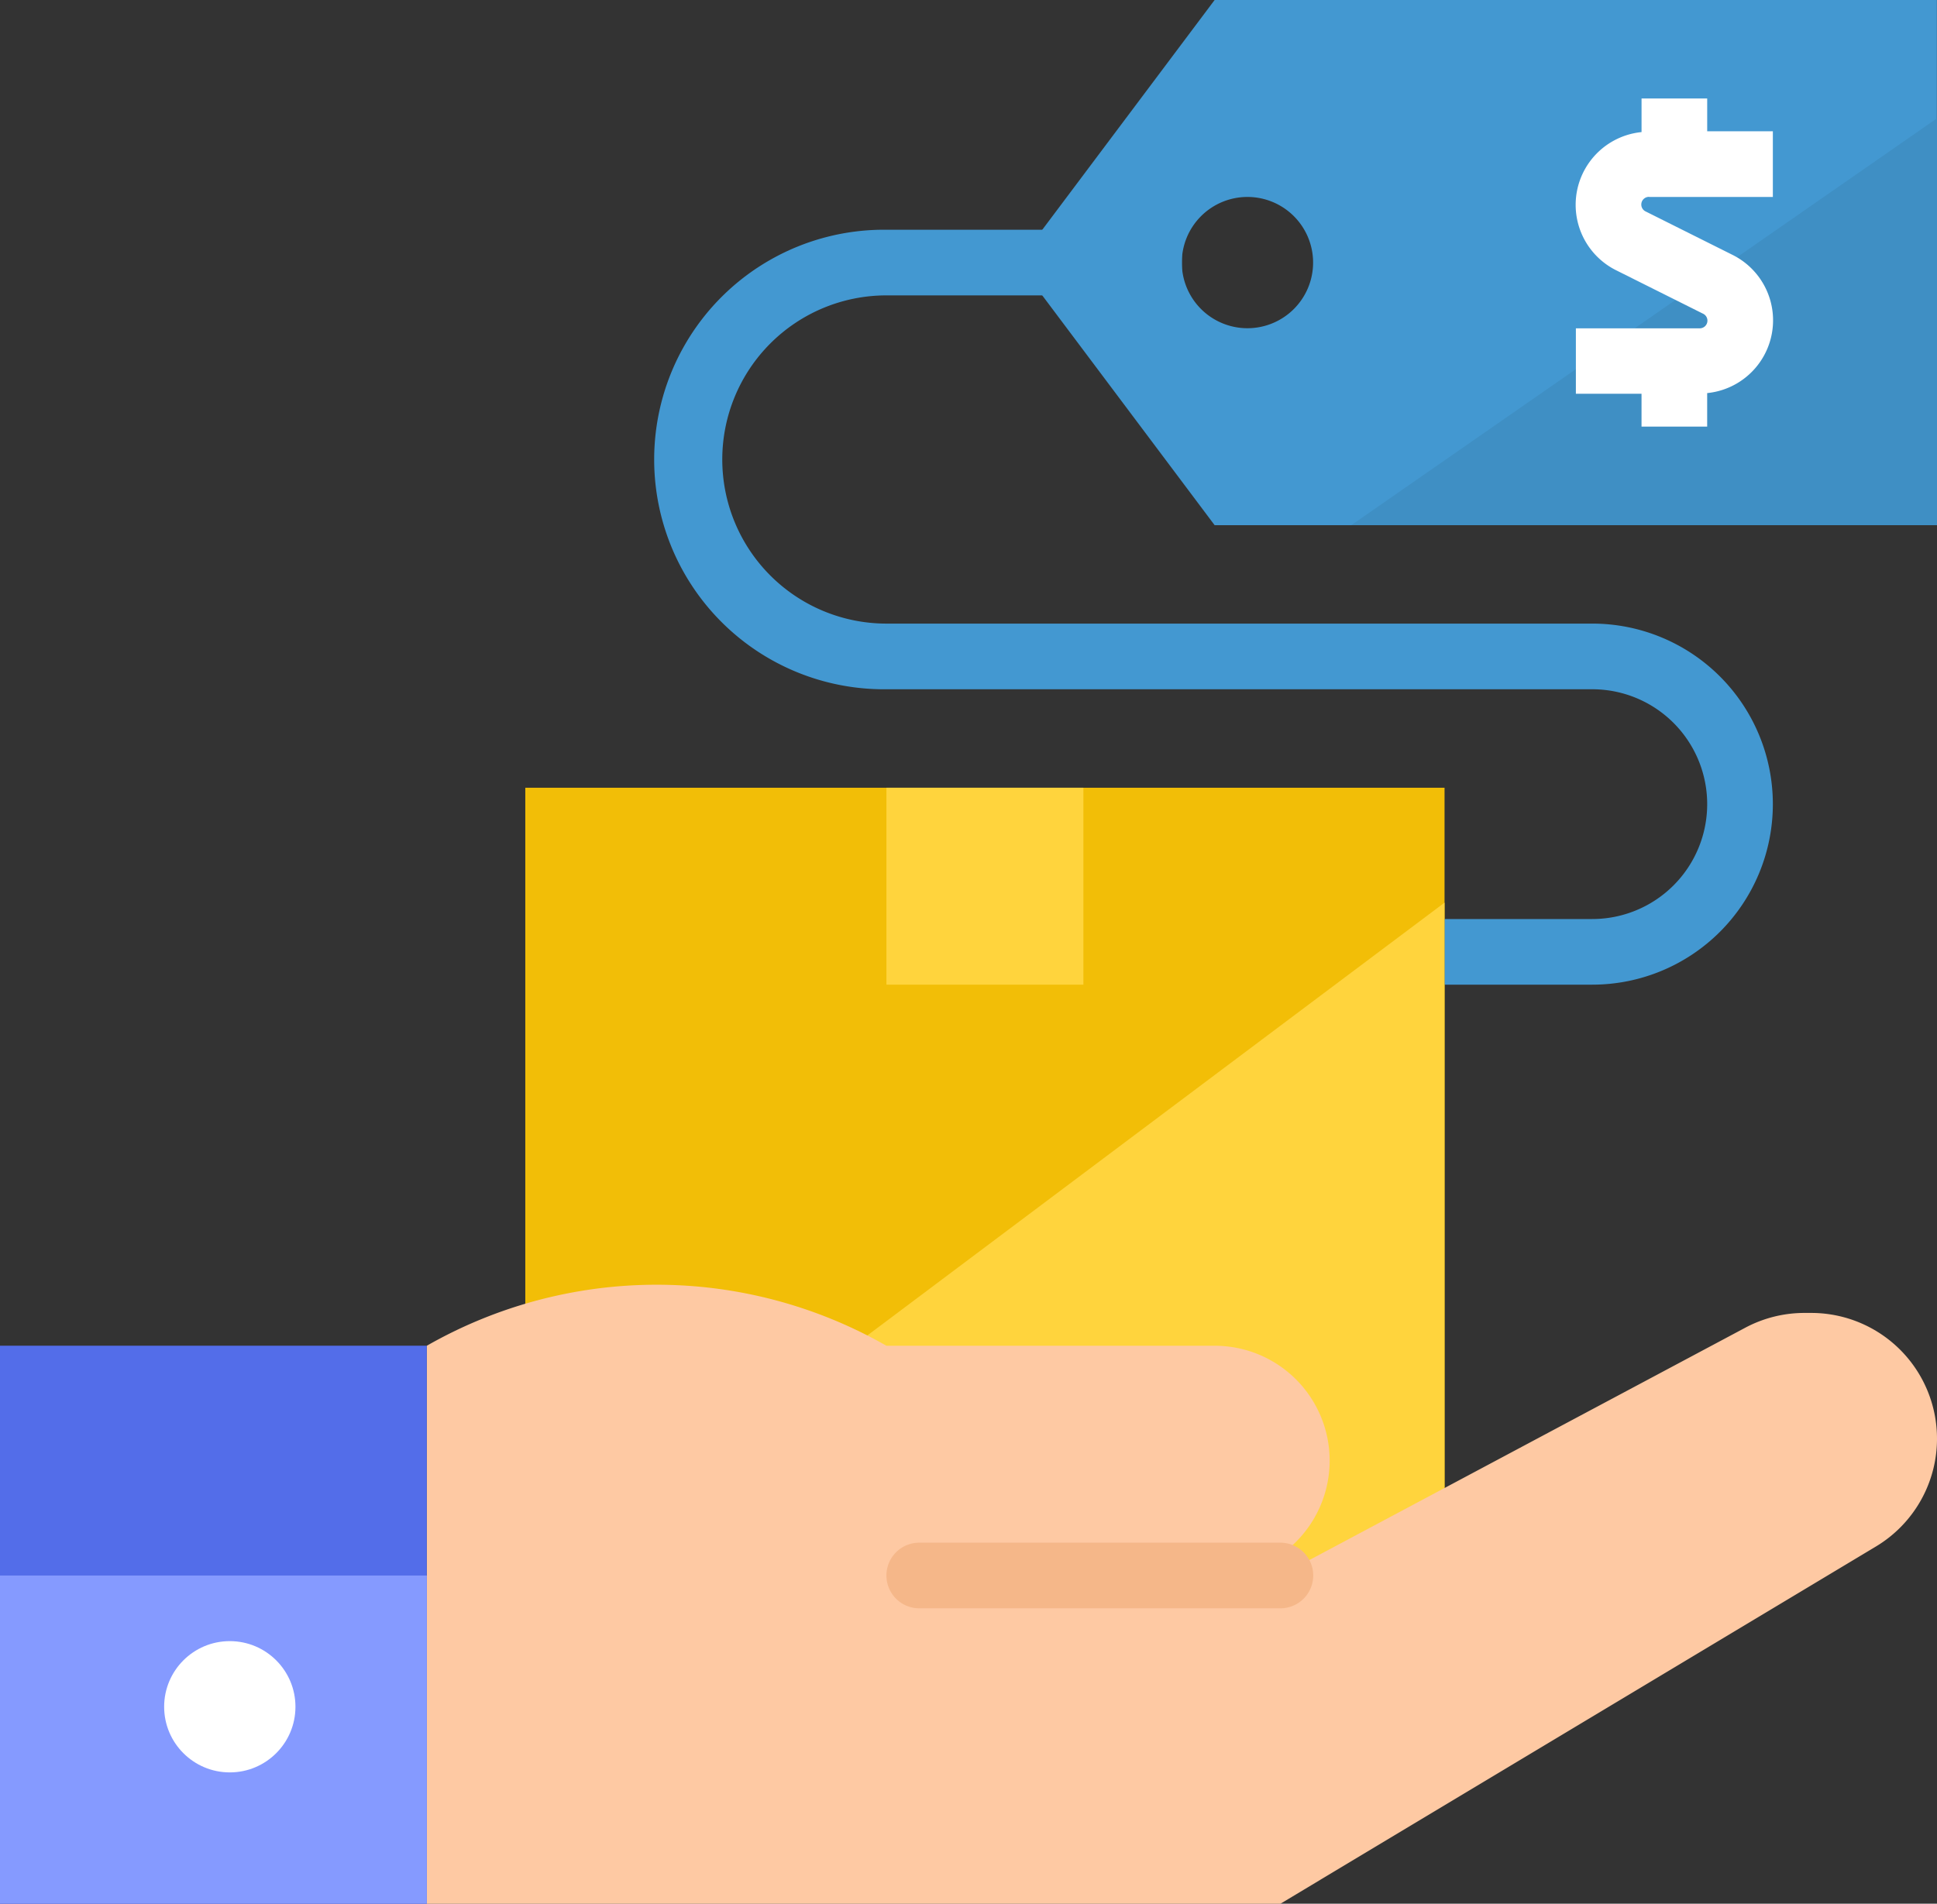 <svg xmlns="http://www.w3.org/2000/svg" width="75.592" height="74.311" viewBox="0 0 75.592 74.311">
  <rect x="0" y="0" width="75.592" height="74.311" fill="#333333" stroke="none"/>
  <g id="trade" transform="translate(0 -4.339)">
    <path id="Path_30536" data-name="Path 30536" d="M276.7,4.339l-7.687,10.25,7.687,10.25h28.187V4.339Zm1.281,12.812a2.562,2.562,0,1,1,2.562-2.562A2.562,2.562,0,0,1,277.986,17.151Z" transform="translate(-229.299)" fill="#4398d1"/>
    <path id="Path_30537" data-name="Path 30537" d="M380.034,35.6,357.176,51.482h22.858Z" transform="translate(-304.442 -26.643)" fill="#3f8fc4"/>
    <rect id="Rectangle_69" data-name="Rectangle 69" width="35.874" height="32.031" transform="translate(20.5 35.088)" fill="#f2be07"/>
    <rect id="Rectangle_70" data-name="Rectangle 70" width="7.687" height="7.687" transform="translate(34.593 35.088)" fill="#ffd43d"/>
    <path id="Path_30538" data-name="Path 30538" d="M419.394,34.217h4.823V31.654h-2.562V30.373h-2.562v1.312a2.854,2.854,0,0,0-.979,5.4l3.372,1.686a.3.3,0,0,1-.128.574h-4.828V41.9h2.562v1.281h2.562V41.873a2.854,2.854,0,0,0,.979-5.4l-3.372-1.686a.3.3,0,0,1,.128-.574Z" transform="translate(-355.031 -22.19)" fill="#fff"/>
    <path id="Path_30539" data-name="Path 30539" d="M210.074,94.552h-5.766V91.99h5.766a4.484,4.484,0,0,0,0-8.969H182.528a8.969,8.969,0,1,1,0-17.937h11.531v2.562H182.528a6.406,6.406,0,1,0,0,12.812h27.546a7.047,7.047,0,0,1,0,14.094Z" transform="translate(-147.935 -51.777)" fill="#4398d1"/>
    <path id="Path_30540" data-name="Path 30540" d="M138.847,269.889v.641h35.874V242.983Z" transform="translate(-118.347 -203.41)" fill="#ffd43d"/>
    <path id="Path_30541" data-name="Path 30541" d="M146.125,355.351h-2.562a4.484,4.484,0,0,0,4.484-4.484h0a4.484,4.484,0,0,0-4.484-4.484H130.75a18.074,18.074,0,0,0-17.937,0h0v21.781h33.312l23.241-13.945a4.907,4.907,0,0,0,2.383-4.209h0a4.908,4.908,0,0,0-4.908-4.908h-.27a4.908,4.908,0,0,0-2.306.578Z" transform="translate(-96.157 -289.513)" fill="#fec9a3"/>
    <rect id="Rectangle_71" data-name="Rectangle 71" width="16.656" height="21.781" transform="translate(0 56.869)" fill="#536de9"/>
    <path id="Path_30542" data-name="Path 30542" d="M249.68,414.765H235.586a1.281,1.281,0,1,1,0-2.562H249.68a1.281,1.281,0,1,1,0,2.562Z" transform="translate(-199.712 -347.646)" fill="#f5b789"/>
    <rect id="Rectangle_72" data-name="Rectangle 72" width="16.656" height="12.812" transform="translate(0 65.838)" fill="#859aff"/>
    <circle id="Ellipse_13" data-name="Ellipse 13" cx="2.562" cy="2.562" r="2.562" transform="translate(6.406 68.4)" fill="#fff"/>
  </g>
</svg>
